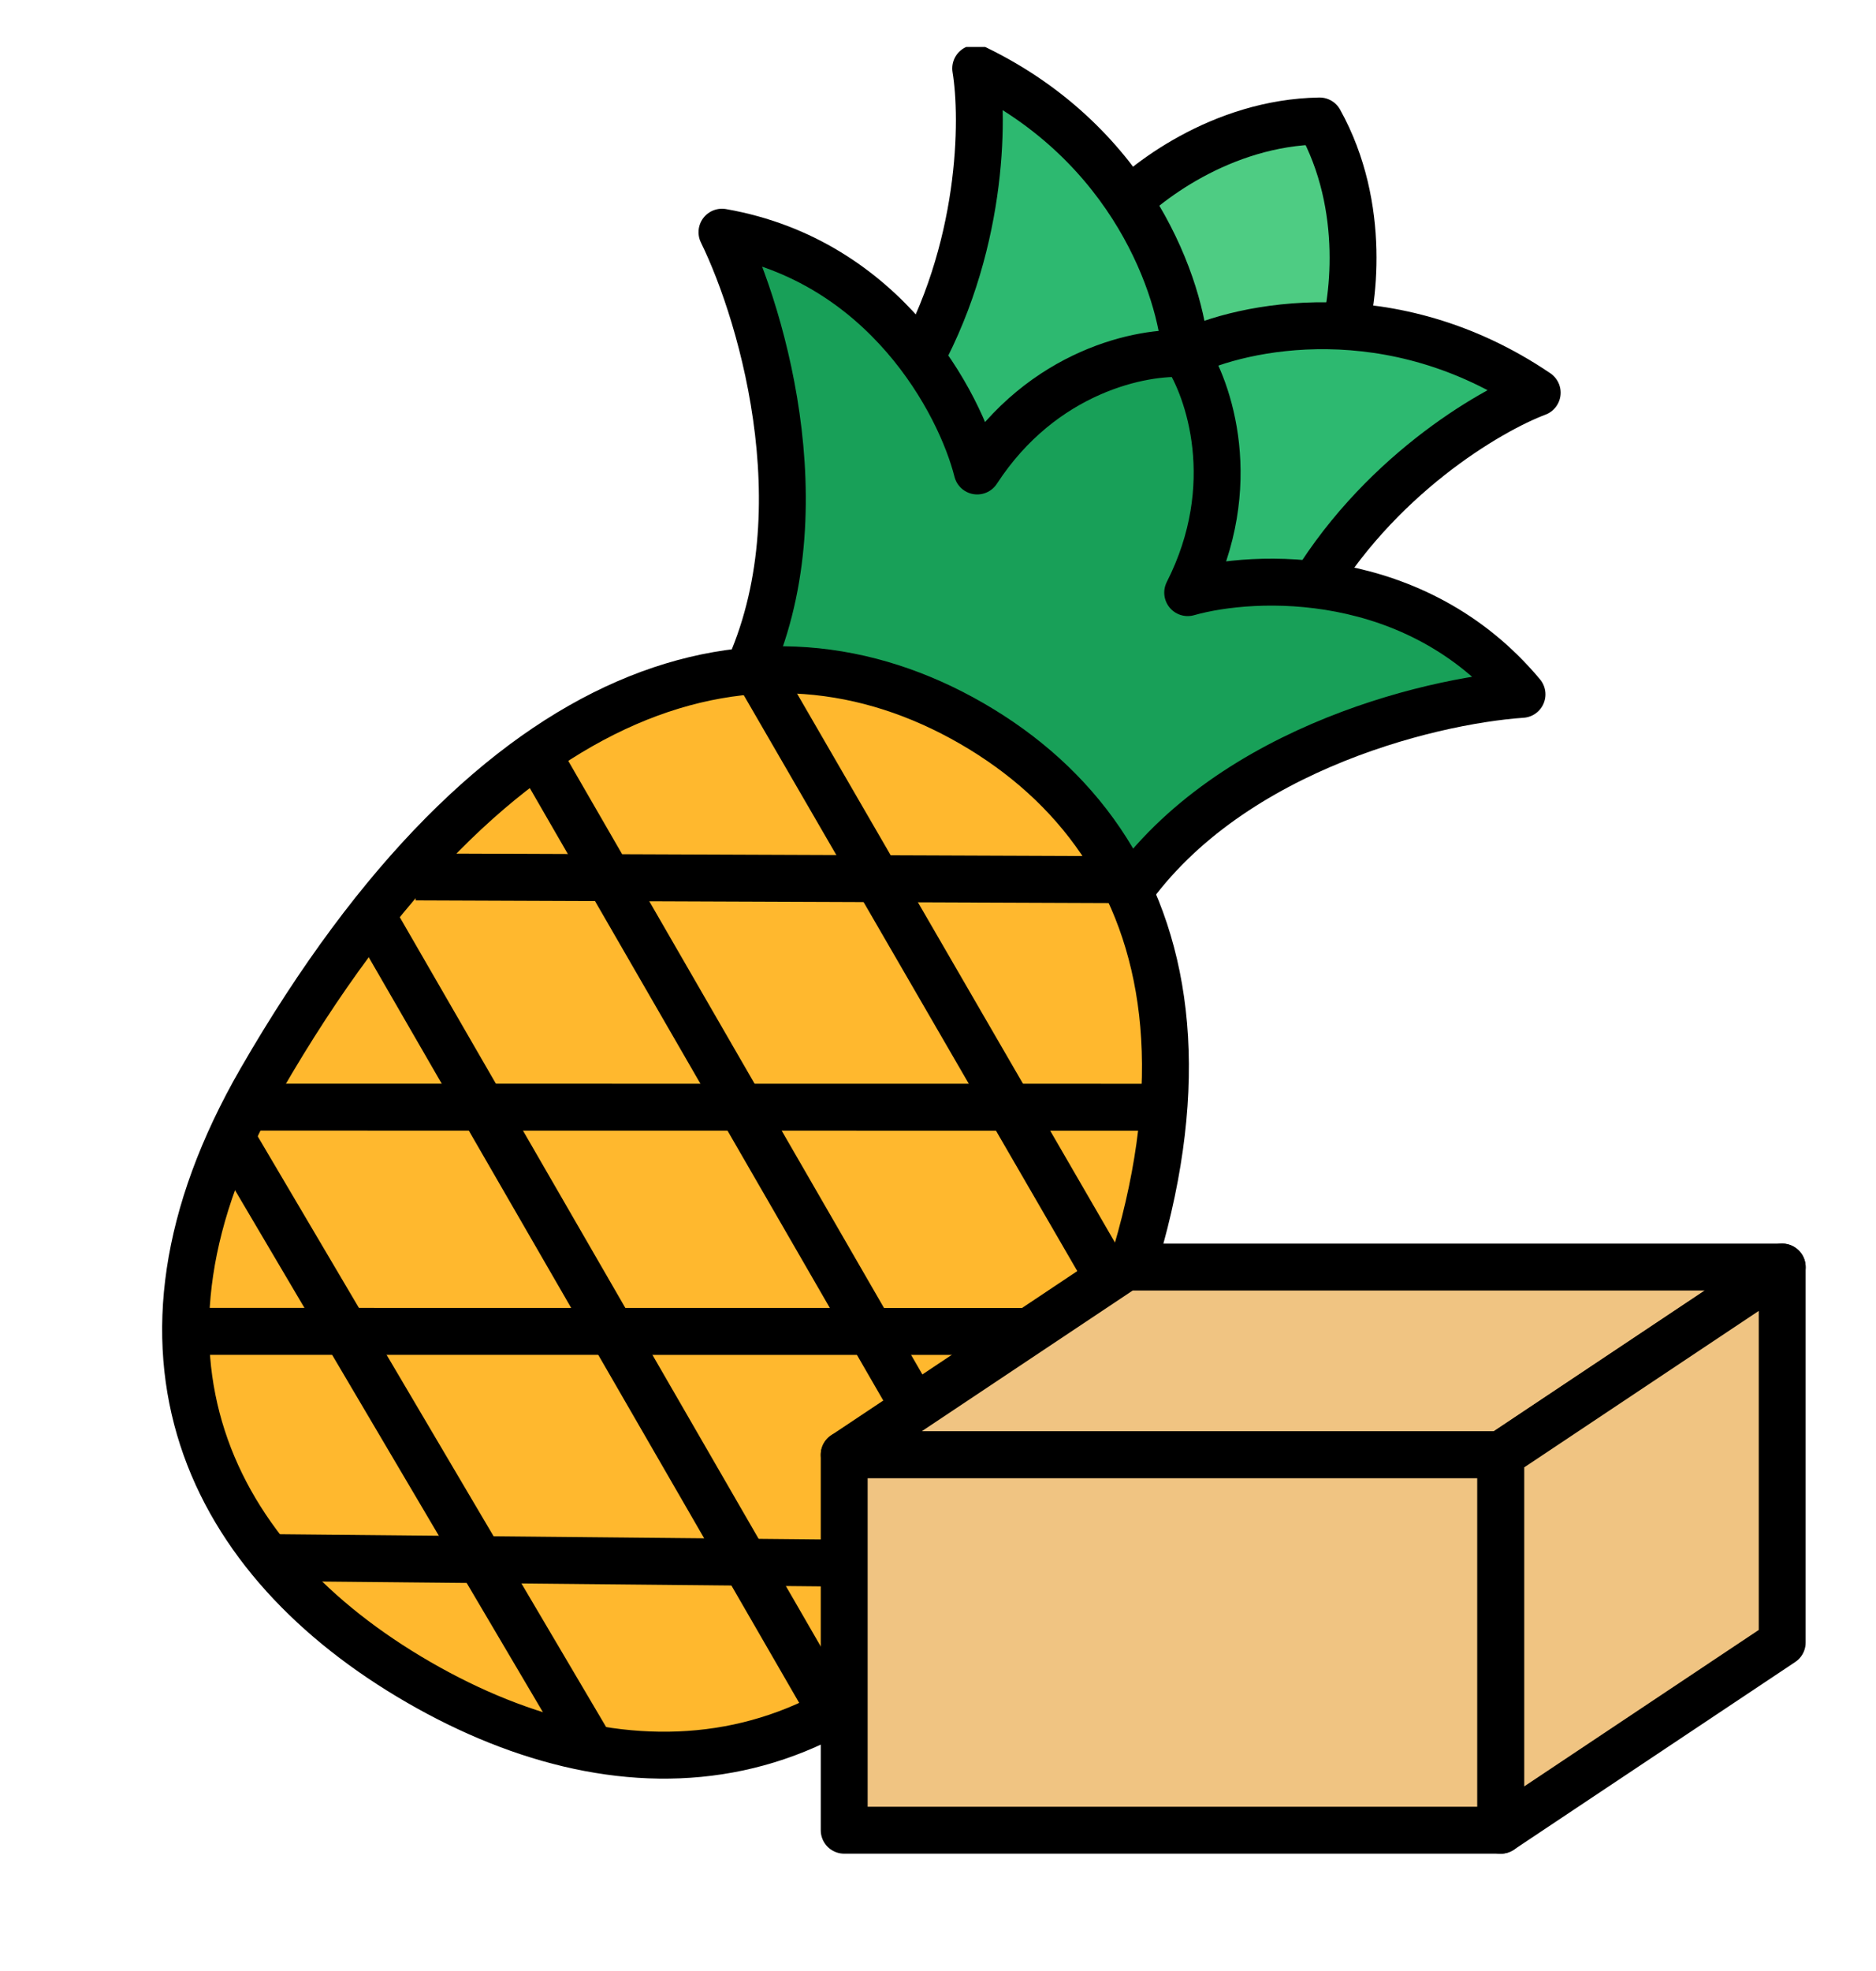 <svg width="20" height="21" viewBox="0 0 20 21" fill="none" xmlns="http://www.w3.org/2000/svg">
<g clip-path="url(#clip0_24982_305848)">
<path d="M11.902 2.276C12.188 1.954 13.021 1.306 14.068 1.289C14.577 2.205 14.432 3.25 14.296 3.658L12.383 4.207L11.902 2.276Z" fill="#4ECC83" stroke="black" stroke-width="0.5" stroke-linejoin="round"/>
<path d="M12.637 3.77C12.594 3.096 12.086 1.545 10.402 0.729C10.491 1.266 10.483 2.662 9.742 3.946L10.358 5.47L11.542 5.667L12.304 6.593L13.931 6.365C14.673 5.081 15.878 4.376 16.388 4.184C14.839 3.134 13.242 3.47 12.637 3.77Z" fill="#2DB970" stroke="black" stroke-width="0.5" stroke-linejoin="round"/>
<path d="M12.636 3.769C12.188 3.737 11.118 3.943 10.418 5.018C10.236 4.296 9.437 2.778 7.697 2.474C8.14 3.378 8.795 5.618 7.878 7.345L10.277 7.854L11.918 9.677C12.955 8.019 15.222 7.467 16.226 7.398C15.093 6.043 13.378 6.111 12.662 6.314C13.243 5.17 12.886 4.141 12.636 3.769Z" fill="#18A058" stroke="black" stroke-width="0.5" stroke-linejoin="round"/>
<path d="M10.863 16.171C9.188 19.072 6.695 19.212 4.464 17.924C2.233 16.636 1.108 14.407 2.783 11.505C5.3 7.145 8.13 6.421 10.361 7.709C12.592 8.998 13.38 11.81 10.863 16.171Z" fill="#FFB82E" stroke="black" stroke-width="0.5" stroke-linejoin="round"/>
<path d="M11.896 9.372L4.432 9.343" stroke="black" stroke-width="0.5" stroke-linejoin="round"/>
<path d="M12.389 11.797L2.614 11.796" stroke="black" stroke-width="0.5" stroke-linejoin="round"/>
<path d="M11.809 14.186L2.034 14.185" stroke="black" stroke-width="0.5" stroke-linejoin="round"/>
<path d="M10.378 16.668L2.839 16.595" stroke="black" stroke-width="0.5" stroke-linejoin="round"/>
<path d="M8.081 7.17L11.978 13.895" stroke="black" stroke-width="0.5" stroke-linejoin="round"/>
<path d="M5.657 7.912L10.545 16.376" stroke="black" stroke-width="0.5" stroke-linejoin="round"/>
<path d="M3.879 9.609L8.768 18.073" stroke="black" stroke-width="0.5" stroke-linejoin="round"/>
<path d="M2.446 12.088L6.278 18.581" stroke="black" stroke-width="0.5" stroke-linejoin="round"/>
<path d="M19 13.5H12L9 15.5H16L19 13.5Z" fill="#F0C482" stroke="black" stroke-width="0.5" stroke-linejoin="round"/>
<rect width="7" height="4" transform="matrix(-1 0 0 1 16 15.5)" fill="#F0C482" stroke="black" stroke-width="0.5" stroke-linejoin="round"/>
<path d="M19 13.5L16 15.5V19.5L19 17.5V13.5Z" fill="#F0C482" stroke="black" stroke-width="0.5" stroke-linejoin="round"/>
</g>
<defs>
<clipPath id="clip0_24982_305848">
<rect width="20" height="20" fill="white" transform="translate(0 0.5)"/>
</clipPath>
</defs>
</svg>

